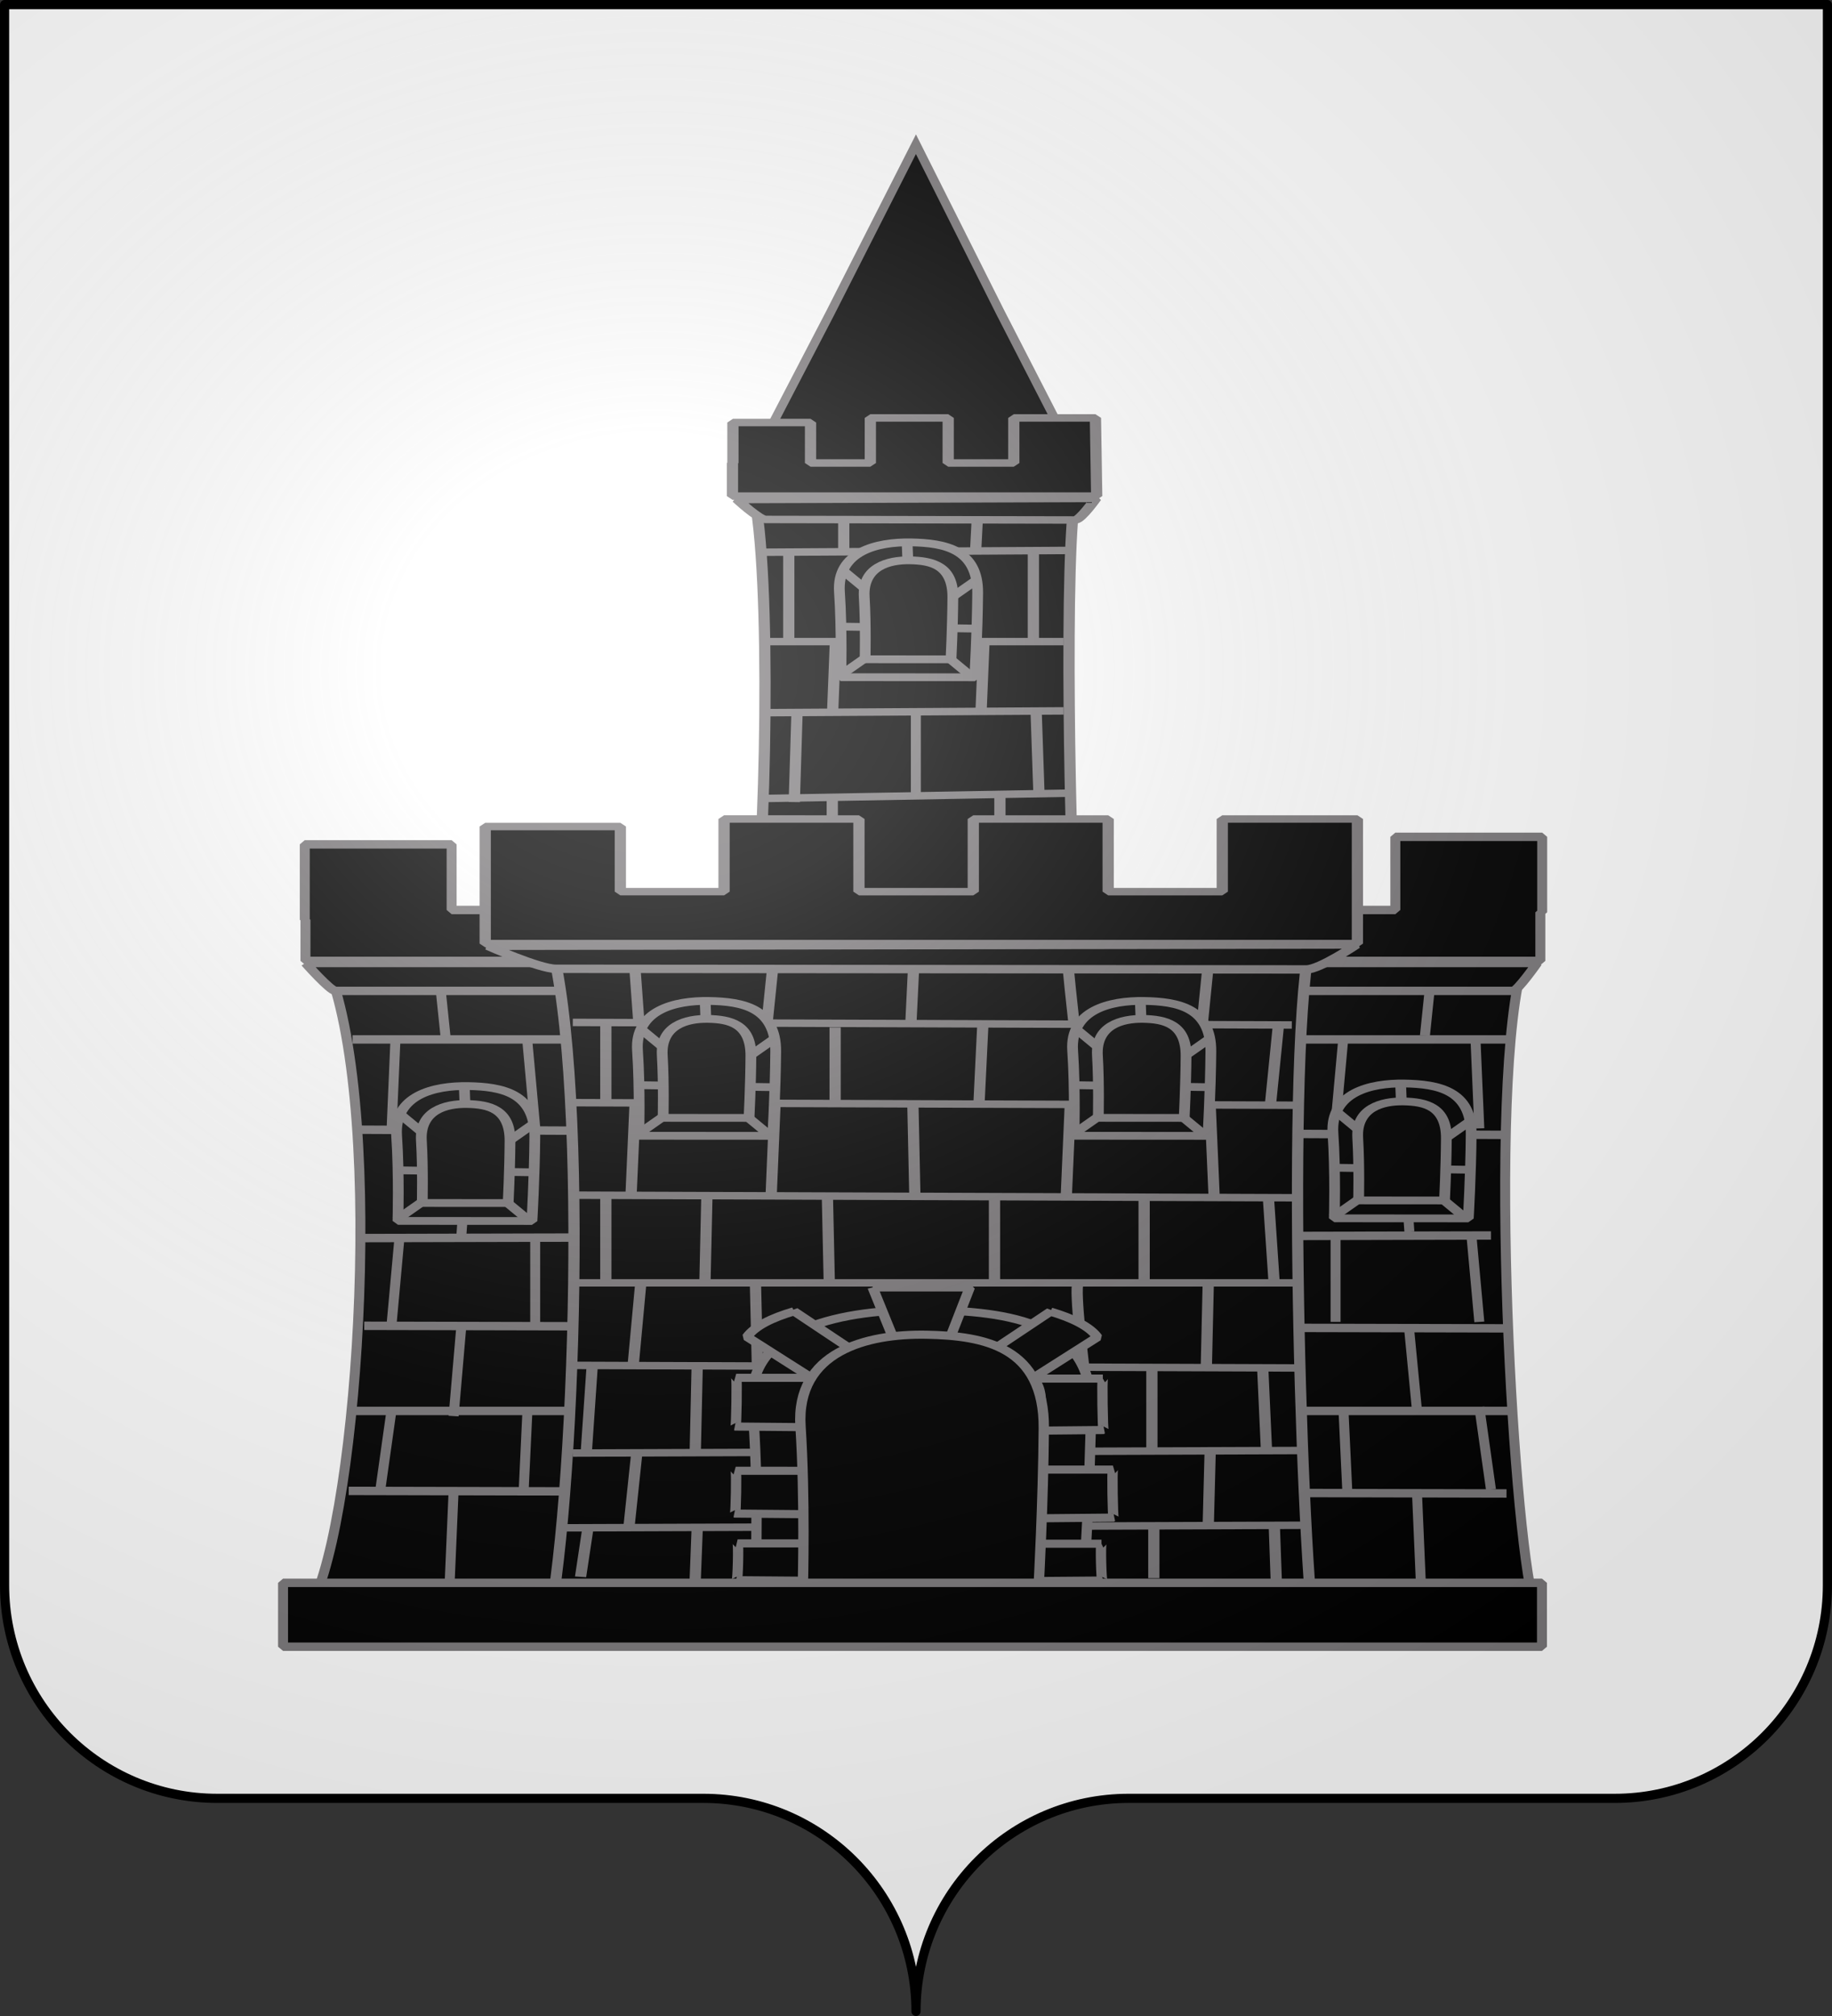 <svg xmlns="http://www.w3.org/2000/svg" xmlns:xlink="http://www.w3.org/1999/xlink" height="660" width="600" version="1.0"><rect width="100%" height="100%" fill="#333333" stroke="none"/><defs><linearGradient id="a"><stop style="stop-color:white;stop-opacity:.314" offset="0"/><stop offset=".19" style="stop-color:white;stop-opacity:.251"/><stop style="stop-color:#6b6b6b;stop-opacity:.125" offset=".6"/><stop style="stop-color:black;stop-opacity:.125" offset="1"/></linearGradient><linearGradient id="b"><stop style="stop-color:white;stop-opacity:0" offset="0"/><stop style="stop-color:black;stop-opacity:.646" offset="1"/></linearGradient><linearGradient id="d"><stop offset="0" style="stop-color:#fd0000;stop-opacity:1"/><stop offset=".5" style="stop-color:#e77275;stop-opacity:.659"/><stop offset="1" style="stop-color:#000;stop-opacity:.323"/></linearGradient><linearGradient id="c"><stop offset="0" style="stop-color:#fff;stop-opacity:.314"/><stop offset=".19" style="stop-color:#fff;stop-opacity:.251"/><stop offset=".6" style="stop-color:#6b6b6b;stop-opacity:.125"/><stop offset="1" style="stop-color:#000;stop-opacity:.125"/></linearGradient><linearGradient id="f"><stop offset="0" style="stop-color:#fd0000;stop-opacity:1"/><stop offset=".5" style="stop-color:#e77275;stop-opacity:.659"/><stop offset="1" style="stop-color:#000;stop-opacity:.323"/></linearGradient><linearGradient id="e"><stop offset="0" style="stop-color:#fff;stop-opacity:.314"/><stop offset=".19" style="stop-color:#fff;stop-opacity:.251"/><stop offset=".6" style="stop-color:#6b6b6b;stop-opacity:.125"/><stop offset="1" style="stop-color:#000;stop-opacity:.125"/></linearGradient><radialGradient xlink:href="#a" id="g" gradientUnits="userSpaceOnUse" gradientTransform="matrix(1.551 0 0 1.35 -227.894 -51.264)" cx="285.186" cy="200.448" fx="285.186" fy="200.448" r="300"/></defs><path style="fill:#fff;fill-opacity:1;fill-rule:nonzero;stroke:none;stroke-width:5;stroke-linecap:round;stroke-linejoin:round;stroke-miterlimit:4;stroke-dashoffset:0;stroke-opacity:1" d="M300 658.5c0-38.505 31.203-69.754 69.65-69.754h159.2c38.447 0 69.65-31.25 69.65-69.754V1.5H1.5v517.492c0 38.504 31.203 69.754 69.65 69.754h159.2c38.447 0 69.65 31.25 69.65 69.753z"/><path style="fill:#000;fill-opacity:1;stroke:#7c797b;stroke-width:3.187;stroke-miterlimit:4;stroke-opacity:1;stroke-dasharray:none" d="m-110 209.305-63.275-1.84-63.76-1.204 33.23-53.878 32.924-54.616 30.043 55.718z" transform="matrix(.885 -.021 .019 1 449.354 -54.141)"/><g style="fill:#000;stroke:#7c797b;stroke-opacity:1;stroke-width:3;stroke-miterlimit:4;stroke-dasharray:none"><g style="display:inline;fill:#000;stroke:#7c797b;stroke-opacity:1;stroke-width:3;stroke-miterlimit:4;stroke-dasharray:none"><g style="fill:#000;fill-opacity:1;stroke:#7c797b;stroke-width:1.466;stroke-linejoin:bevel;stroke-miterlimit:4;stroke-dasharray:none;display:inline;stroke-opacity:1" transform="matrix(2.227 0 0 1.88 1366.505 -1170.72)"><g style="fill:#000;fill-opacity:1;stroke:#7c797b;stroke-width:1.522;stroke-linejoin:bevel;stroke-miterlimit:4;stroke-dasharray:none;stroke-opacity:1"><g style="fill:#000;fill-opacity:1;stroke:#7c797b;stroke-width:1.522;stroke-linejoin:bevel;stroke-miterlimit:4;stroke-dasharray:none;display:inline;stroke-opacity:1"><path style="fill:#000;fill-opacity:1;stroke:#7c797b;stroke-width:1.522;stroke-linejoin:bevel;stroke-miterlimit:4;stroke-opacity:1;stroke-dasharray:none;display:inline" d="M-550.784 716.488h43.714c-1.693 9.984-.81 77.134 0 91.067h-43.714c1.694-15.25 2.578-75.159 0-91.067z" transform="matrix(1.087 0 0 .854 95.84 96.392)"/><path d="M-534.914 701.533v9.188h-8.093v-8.25h-10.5v8.25h-.063v6.75h49.281l-.174-15.938h-11.044v9.188h-8.875v-9.188h-10.532z" style="fill:#000;fill-opacity:1;stroke:#7c797b;stroke-width:1.522;stroke-linejoin:bevel;stroke-miterlimit:4;stroke-opacity:1;stroke-dasharray:none;display:inline" transform="matrix(1.087 0 0 .854 95.84 96.392)"/><path style="fill:#000;fill-opacity:1;fill-rule:evenodd;stroke:#7c797b;stroke-width:1.522;stroke-linecap:butt;stroke-linejoin:bevel;stroke-miterlimit:4;stroke-opacity:1;stroke-dasharray:none" d="m-546.568 642.164 41.644-.372M-546.568 660.383h40.9M-546.568 674.883l40.9-.371M-535.413 631.01v10.782M-517.194 631.01l-.372 10.782M-542.85 641.792v17.847M-509.758 642.164v17.847M-516.45 660.754l-.372 13.386M-536.529 660.01l-.371 14.13M-541.734 674.883l-.372 18.22M-509.386 674.512l.372 16.36" transform="matrix(1.087 0 0 .854 92.47 170.484)"/><g style="fill:#000;fill-opacity:1;stroke:#7c797b;stroke-width:4.001;stroke-linejoin:bevel;stroke-miterlimit:4;stroke-dasharray:none;display:inline;stroke-opacity:1"><path style="fill:#000;fill-opacity:1;fill-rule:evenodd;stroke:#7c797b;stroke-width:4.001;stroke-linecap:round;stroke-linejoin:bevel;stroke-miterlimit:4;stroke-opacity:1;stroke-dasharray:none;display:inline" d="M-317.444 781.667s.483-24.005-.5-43.74c-1.027-20.806 13.937-25.801 26.5-25.515 12.565.286 24.96 3.585 24.828 25.996-.125 20.923-1.065 43.3-1.065 43.3l-49.763-.04z" transform="matrix(.396 0 0 .339 -364.249 475.664)"/><path d="m-317.019 755.684 50.48 1.051" style="fill:#000;fill-opacity:1;fill-rule:evenodd;stroke:#7c797b;stroke-width:4.001;stroke-linecap:butt;stroke-linejoin:bevel;stroke-miterlimit:4;stroke-opacity:1;stroke-dasharray:none" transform="matrix(.396 0 0 .339 -364.249 475.664)"/><path transform="matrix(.396 0 0 .339 -365.478 505.05)" d="m-313.392 640.353 48.376 55.211M-314.97 694.513l51.006-49.428M-289.73 625.104l1.052 37.859" style="fill:#000;fill-opacity:1;fill-rule:evenodd;stroke:#7c797b;stroke-width:4.001;stroke-linecap:butt;stroke-linejoin:bevel;stroke-miterlimit:4;stroke-opacity:1;stroke-dasharray:none"/><path style="fill:#000;fill-opacity:1;fill-rule:evenodd;stroke:#7c797b;stroke-width:4.001;stroke-linecap:round;stroke-linejoin:bevel;stroke-miterlimit:4;stroke-opacity:1;stroke-dasharray:none;display:inline" d="M-308.425 772.462s.31-17.621-.322-32.107c-.658-15.273 8.938-18.94 16.995-18.73 8.056.21 16.005 2.632 15.92 19.083-.08 15.358-.683 31.784-.683 31.784l-31.91-.03z" transform="matrix(.396 0 0 .339 -364.249 475.664)"/></g><path style="fill:#000;fill-opacity:1;stroke:#7c797b;stroke-width:1.522;stroke-linejoin:bevel;stroke-miterlimit:4;stroke-opacity:1;stroke-dasharray:none;display:inline" d="m-552.92 718.174 48.517-.228s-2.066 4.403-2.812 4.401l-41.905-.113c-.92-.003-3.8-4.06-3.8-4.06z" transform="matrix(1.087 0 0 .854 95.84 96.392)"/></g><path transform="matrix(1.087 0 0 .854 34.2 189.24)" d="m-493.026 670.422 42.387-1.116M-483.36 670.422v17.103M-460.678 669.306v18.963" style="fill:#000;fill-opacity:1;fill-rule:evenodd;stroke:#7c797b;stroke-width:1.522;stroke-linecap:butt;stroke-linejoin:bevel;stroke-miterlimit:4;stroke-opacity:1;stroke-dasharray:none"/></g><path style="fill:#000;fill-opacity:1;stroke:#7c797b;stroke-width:1.466;stroke-linejoin:bevel;stroke-miterlimit:4;stroke-opacity:1;stroke-dasharray:none;display:inline" d="M-567.229 786.656h178.933c-6.933 12.51-3.315 96.65 0 114.108h-178.933c6.933-19.108 10.55-94.175 0-114.108z"/><path style="fill:#000;fill-opacity:1;stroke:#7c797b;stroke-width:1.466;stroke-linejoin:bevel;stroke-miterlimit:4;stroke-opacity:1;stroke-dasharray:none;display:inline" d="M-408.405 768.451v12.736H-547.19v-11.428h-21.597v13.136h.102v7.156h181.606v-8.464h.271v-13.136h-21.597z"/><path style="fill:#000;fill-opacity:1;fill-rule:evenodd;stroke:#7c797b;stroke-width:1.466;stroke-linecap:butt;stroke-linejoin:bevel;stroke-miterlimit:4;stroke-opacity:1;stroke-dasharray:none" d="M-561.756 803.727h170.845M-560.613 819.45l168.559.9M-560.042 838.32l165.702-.45M-560.042 853.594l167.988.45M-561.756 868.42h170.273M-562.327 882.346l170.273.45M-549.186 790.699l1.143 13.028M-555.47 804.176l-.572 15.724M-536.044 804.176l1.143 14.826M-554.9 838.769l-1.142 14.825M-544.614 819.002l-1.143 18.868M-534.9 838.769v14.825M-545.757 853.594l-1.143 15.724M-556.042 868.42l-1.714 14.375M-536.044 868.42l-.571 14.375M-546.9 882.346l-.571 15.724"/><path style="fill:#000;fill-opacity:1;fill-rule:evenodd;stroke:#7c797b;stroke-width:1.466;stroke-linecap:butt;stroke-linejoin:bevel;stroke-miterlimit:4;stroke-opacity:1;stroke-dasharray:none;display:inline" d="m-402.91 790.025-1.143 13.028M-396.625 803.502l.571 15.724M-416.052 803.502l-1.143 14.826M-397.197 838.095l1.143 14.825M-407.482 818.328l1.143 18.868M-417.195 838.095v14.825M-406.339 854.629l1.143 14.015M-396.054 867.745l1.714 14.376M-416.052 867.745l.571 14.376M-405.196 883.38l.571 15.724"/><g style="fill:#000;fill-opacity:1;stroke:#7c797b;stroke-width:4.001;stroke-linejoin:bevel;stroke-miterlimit:4;stroke-dasharray:none;display:inline;stroke-opacity:1"><path style="fill:#000;fill-opacity:1;fill-rule:evenodd;stroke:#7c797b;stroke-width:4.001;stroke-linecap:round;stroke-linejoin:bevel;stroke-miterlimit:4;stroke-opacity:1;stroke-dasharray:none;display:inline" d="M-317.444 781.667s.483-24.005-.5-43.74c-1.027-20.806 13.937-25.801 26.5-25.515 12.565.286 24.96 3.585 24.828 25.996-.125 20.923-1.065 43.3-1.065 43.3l-49.763-.04z" transform="matrix(.396 0 0 .339 -291.671 569.895)"/><path d="m-317.019 755.684 50.48 1.051" style="fill:#000;fill-opacity:1;fill-rule:evenodd;stroke:#7c797b;stroke-width:4.001;stroke-linecap:butt;stroke-linejoin:bevel;stroke-miterlimit:4;stroke-opacity:1;stroke-dasharray:none" transform="matrix(.396 0 0 .339 -291.671 569.895)"/><path transform="matrix(.396 0 0 .339 -292.9 599.282)" d="m-313.392 640.353 48.376 55.211M-314.97 694.513l51.006-49.428M-289.73 625.104l1.052 37.859" style="fill:#000;fill-opacity:1;fill-rule:evenodd;stroke:#7c797b;stroke-width:4.001;stroke-linecap:butt;stroke-linejoin:bevel;stroke-miterlimit:4;stroke-opacity:1;stroke-dasharray:none"/><path style="fill:#000;fill-opacity:1;fill-rule:evenodd;stroke:#7c797b;stroke-width:4.001;stroke-linecap:round;stroke-linejoin:bevel;stroke-miterlimit:4;stroke-opacity:1;stroke-dasharray:none;display:inline" d="M-308.425 772.462s.31-17.621-.322-32.107c-.658-15.273 8.938-18.94 16.995-18.73 8.056.21 16.005 2.632 15.92 19.083-.08 15.358-.683 31.784-.683 31.784l-31.91-.03z" transform="matrix(.396 0 0 .339 -291.671 569.895)"/></g><g style="fill:#000;fill-opacity:1;stroke:#7c797b;stroke-width:4.001;stroke-linejoin:bevel;stroke-miterlimit:4;stroke-dasharray:none;display:inline;stroke-opacity:1"><path style="fill:#000;fill-opacity:1;fill-rule:evenodd;stroke:#7c797b;stroke-width:4.001;stroke-linecap:round;stroke-linejoin:bevel;stroke-miterlimit:4;stroke-opacity:1;stroke-dasharray:none;display:inline" d="M-317.444 781.667s.483-24.005-.5-43.74c-1.027-20.806 13.937-25.801 26.5-25.515 12.565.286 24.96 3.585 24.828 25.996-.125 20.923-1.065 43.3-1.065 43.3l-49.763-.04z" transform="matrix(.396 0 0 .339 -429.375 570.345)"/><path d="m-317.019 755.684 50.48 1.051" style="fill:#000;fill-opacity:1;fill-rule:evenodd;stroke:#7c797b;stroke-width:4.001;stroke-linecap:butt;stroke-linejoin:bevel;stroke-miterlimit:4;stroke-opacity:1;stroke-dasharray:none" transform="matrix(.396 0 0 .339 -429.375 570.345)"/><path transform="matrix(.396 0 0 .339 -430.604 599.731)" d="m-313.392 640.353 48.376 55.211M-314.97 694.513l51.006-49.428M-289.73 625.104l1.052 37.859" style="fill:#000;fill-opacity:1;fill-rule:evenodd;stroke:#7c797b;stroke-width:4.001;stroke-linecap:butt;stroke-linejoin:bevel;stroke-miterlimit:4;stroke-opacity:1;stroke-dasharray:none"/><path style="fill:#000;fill-opacity:1;fill-rule:evenodd;stroke:#7c797b;stroke-width:4.001;stroke-linecap:round;stroke-linejoin:bevel;stroke-miterlimit:4;stroke-opacity:1;stroke-dasharray:none;display:inline" d="M-308.425 772.462s.31-17.621-.322-32.107c-.658-15.273 8.938-18.94 16.995-18.73 8.056.21 16.005 2.632 15.92 19.083-.08 15.358-.683 31.784-.683 31.784l-31.91-.03z" transform="matrix(.396 0 0 .339 -429.375 570.345)"/></g><path style="fill:#000;fill-opacity:1;stroke:#7c797b;stroke-width:1.466;stroke-linejoin:bevel;stroke-miterlimit:4;stroke-opacity:1;stroke-dasharray:none;display:inline" d="M-568.677 790.412h181.13s-2.883 4.863-3.528 4.863h-173.191c-.781 0-4.41-4.863-4.41-4.863z"/><g style="fill:#000;fill-opacity:1;stroke:#7c797b;stroke-width:1.522;stroke-linejoin:bevel;stroke-miterlimit:4;stroke-dasharray:none;stroke-opacity:1"><path d="M-525.251 782.987h104.037c-4.03 15.95-1.928 123.233 0 145.493H-525.25c4.031-24.363 6.134-120.078 0-145.493z" style="fill:#000;fill-opacity:1;stroke:#7c797b;stroke-width:1.522;stroke-linejoin:bevel;stroke-miterlimit:4;stroke-opacity:1;stroke-dasharray:none" transform="matrix(1.087 0 0 .854 37.57 115.149)"/><g style="fill:#000;fill-opacity:1;stroke:#7c797b;stroke-width:1.522;stroke-linejoin:bevel;stroke-miterlimit:4;stroke-dasharray:none;stroke-opacity:1"><path style="fill:#000;fill-opacity:1;stroke:#7c797b;stroke-width:1.522;stroke-linejoin:bevel;stroke-miterlimit:4;stroke-opacity:1;stroke-dasharray:none" d="M-498 674.594v14.812h-14.031v-13.281h-18.282V700h118v-25.406h-18.28v14.812h-15.438v-14.812h-18.25v14.812h-15.469v-14.812H-498z" transform="matrix(1.087 0 0 .854 34.2 189.24)"/><path style="fill:#000;fill-opacity:1;fill-rule:evenodd;stroke:#7c797b;stroke-width:1.522;stroke-linecap:butt;stroke-linejoin:bevel;stroke-miterlimit:4;stroke-opacity:1;stroke-dasharray:none" d="m-520.041 819.133 100.432-.526M-518.464 803.884l99.381-.526M-518.464 786.006l97.804.526M-517.938 769.18h97.804M-517.938 751.302l97.278.526" transform="matrix(1.087 0 0 .854 34.2 189.24)"/><path style="fill:#000;fill-opacity:1;fill-rule:evenodd;stroke:#7c797b;stroke-width:1.522;stroke-linecap:butt;stroke-linejoin:bevel;stroke-miterlimit:4;stroke-opacity:1;stroke-dasharray:none" d="m-521.565 819.196 98.855.526" transform="matrix(1.087 0 0 .854 37.57 115.149)"/><path style="fill:#000;fill-opacity:1;fill-rule:evenodd;stroke:#7c797b;stroke-width:1.522;stroke-linecap:butt;stroke-linejoin:bevel;stroke-miterlimit:4;stroke-opacity:1;stroke-dasharray:none" d="m-518.464 716.071 97.278.526M-472.191 699.77l-.526 16.301M-491.12 700.56l-1.053 15.511M-510.313 699.77l.788 16.301M-451.684 700.297c0 2.103 1.052 16.3 1.052 16.3M-432.228 700.297l-1.052 15.774" transform="matrix(1.087 0 0 .854 34.2 189.24)"/><path style="fill:#000;fill-opacity:1;fill-rule:evenodd;stroke:#7c797b;stroke-width:1.522;stroke-linecap:butt;stroke-linejoin:bevel;stroke-miterlimit:4;stroke-opacity:1;stroke-dasharray:none;display:inline" d="m-466.09 803.318-.526 16.3M-486.072 803.844v15.774M-503.424 804.37v15.248M-445.583 803.844c0 2.103 1.051 16.3 1.051 16.3M-426.128 803.844l-1.051 15.774" transform="matrix(1.087 0 0 .854 37.57 115.149)"/><g style="fill:#000;fill-opacity:1;stroke:#7c797b;stroke-width:4.001;stroke-linejoin:bevel;stroke-miterlimit:4;stroke-dasharray:none;stroke-opacity:1"><path style="fill:#000;fill-opacity:1;fill-rule:evenodd;stroke:#7c797b;stroke-width:4.001;stroke-linecap:round;stroke-linejoin:bevel;stroke-miterlimit:4;stroke-opacity:1;stroke-dasharray:none;display:inline" d="M-317.444 781.667s.483-24.005-.5-43.74c-1.027-20.806 13.937-25.801 26.5-25.515 12.565.286 24.96 3.585 24.828 25.996-.125 20.923-1.065 43.3-1.065 43.3l-49.763-.04z" transform="matrix(.396 0 0 .339 -393.95 555.52)"/><path d="m-317.019 755.684 50.48 1.051" style="fill:#000;fill-opacity:1;fill-rule:evenodd;stroke:#7c797b;stroke-width:4.001;stroke-linecap:butt;stroke-linejoin:bevel;stroke-miterlimit:4;stroke-opacity:1;stroke-dasharray:none" transform="matrix(.396 0 0 .339 -393.95 555.52)"/><path transform="matrix(.396 0 0 .339 -395.178 584.906)" d="m-313.392 640.353 48.376 55.211M-314.97 694.513l51.006-49.428M-289.73 625.104l1.052 37.859" style="fill:#000;fill-opacity:1;fill-rule:evenodd;stroke:#7c797b;stroke-width:4.001;stroke-linecap:butt;stroke-linejoin:bevel;stroke-miterlimit:4;stroke-opacity:1;stroke-dasharray:none"/><path style="fill:#000;fill-opacity:1;fill-rule:evenodd;stroke:#7c797b;stroke-width:4.001;stroke-linecap:round;stroke-linejoin:bevel;stroke-miterlimit:4;stroke-opacity:1;stroke-dasharray:none;display:inline" d="M-308.425 772.462s.31-17.621-.322-32.107c-.658-15.273 8.938-18.94 16.995-18.73 8.056.21 16.005 2.632 15.92 19.083-.08 15.358-.683 31.784-.683 31.784l-31.91-.03z" transform="matrix(.396 0 0 .339 -393.95 555.52)"/></g><g style="fill:#000;fill-opacity:1;stroke:#7c797b;stroke-width:4.001;stroke-linejoin:bevel;stroke-miterlimit:4;stroke-dasharray:none;display:inline;stroke-opacity:1"><path style="fill:#000;fill-opacity:1;fill-rule:evenodd;stroke:#7c797b;stroke-width:4.001;stroke-linecap:round;stroke-linejoin:bevel;stroke-miterlimit:4;stroke-opacity:1;stroke-dasharray:none;display:inline" d="M-317.444 781.667s.483-24.005-.5-43.74c-1.027-20.806 13.937-25.801 26.5-25.515 12.565.286 24.96 3.585 24.828 25.996-.125 20.923-1.065 43.3-1.065 43.3l-49.763-.04z" transform="matrix(.396 0 0 .339 -329.954 555.52)"/><path d="m-317.019 755.684 50.48 1.051" style="fill:#000;fill-opacity:1;fill-rule:evenodd;stroke:#7c797b;stroke-width:4.001;stroke-linecap:butt;stroke-linejoin:bevel;stroke-miterlimit:4;stroke-opacity:1;stroke-dasharray:none" transform="matrix(.396 0 0 .339 -329.954 555.52)"/><path transform="matrix(.396 0 0 .339 -331.183 584.906)" d="m-313.392 640.353 48.376 55.211M-314.97 694.513l51.006-49.428M-289.73 625.104l1.052 37.859" style="fill:#000;fill-opacity:1;fill-rule:evenodd;stroke:#7c797b;stroke-width:4.001;stroke-linecap:butt;stroke-linejoin:bevel;stroke-miterlimit:4;stroke-opacity:1;stroke-dasharray:none"/><path style="fill:#000;fill-opacity:1;fill-rule:evenodd;stroke:#7c797b;stroke-width:4.001;stroke-linecap:round;stroke-linejoin:bevel;stroke-miterlimit:4;stroke-opacity:1;stroke-dasharray:none;display:inline" d="M-308.425 772.462s.31-17.621-.322-32.107c-.658-15.273 8.938-18.94 16.995-18.73 8.056.21 16.005 2.632 15.92 19.083-.08 15.358-.683 31.784-.683 31.784l-31.91-.03z" transform="matrix(.396 0 0 .339 -329.954 555.52)"/></g><path style="fill:#000;fill-opacity:1;fill-rule:evenodd;stroke:#7c797b;stroke-width:1.522;stroke-linecap:butt;stroke-linejoin:bevel;stroke-miterlimit:4;stroke-opacity:1;stroke-dasharray:none" d="M-513.994 716.334v16.3M-472.454 732.635l.263 18.404M-451.158 732.898l-.526 18.14M-432.228 733.16l.525 18.142M-491.12 733.16l-.527 18.93M-510.05 733.16l-.526 17.879M-500.323 751.565l-.263 17.615M-484.022 751.302l.263 18.14M-461.412 751.302v17.615M-441.167 752.09v16.564M-424.341 752.09l.789 17.616M-513.994 751.565v17.615M-509.262 769.18l-1.051 17.09M-493.75 769.443l.263 16.826M-450.106 769.18c-.526 1.314.788 17.352.788 17.352M-432.491 769.18l-.263 17.352M-440.116 786.532v16.826M-425.13 786.27l.526 17.351M-432.228 803.358l-.263 15.25M-423.552 818.87l.263 11.043M-439.853 819.133v10.254M-501.637 786.27l-.263 17.614M-501.637 819.396l-.263 10.254M-509.788 803.621l-1.051 14.986M-515.835 786.006l-.788 17.352M-516.36 818.607l-1.052 10.517" transform="matrix(1.087 0 0 .854 34.2 189.24)"/><g style="fill:#000;fill-opacity:1;stroke:#7c797b;stroke-width:1.4;stroke-linejoin:bevel;stroke-miterlimit:4;stroke-dasharray:none;stroke-opacity:1"><path d="M149.742 943.523s.43-16.903-.448-29.674c-.916-13.465 12.44-16.697 23.653-16.512 11.213.185 22.276 2.32 22.157 16.823-.11 13.54-.95 29.514-.95 29.514l-44.412-.15z" style="fill:#000;fill-opacity:1;fill-rule:evenodd;stroke:#7c797b;stroke-width:1.4;stroke-linecap:round;stroke-linejoin:bevel;stroke-miterlimit:4;stroke-opacity:1;stroke-dasharray:none" transform="matrix(1.087 0 0 1.009 -665.236 -54.565)"/><path d="M165.557 893.437h13.146l-2.814 9.19-7.387.056-2.945-9.246zM147.102 909.037h11c-1.79.54-1.963 7.299.378 8.542l-11.47-.13c.112.035.22-8.353.092-8.412zM147.032 925.085l11 .001c-1.79.54-1.962 6.267.378 7.51l-11.47-.13c.113.036.222-7.322.092-7.381zM198.064 924.876h-10.987c1.787.57 1.96 7.11-.378 8.424l11.456-.137c-.112.037-.22-8.225-.091-8.287zM196.703 909.173h-9.738c1.79.54 1.963 7.76-.378 9.005l10.208-.13c-.113.034-.221-8.816-.092-8.875z" style="fill:#000;fill-opacity:1;fill-rule:evenodd;stroke:#7c797b;stroke-width:1.4;stroke-linejoin:bevel;stroke-miterlimit:4;stroke-opacity:1;stroke-dasharray:none" transform="matrix(1.087 0 0 1.009 -665.236 -54.565)"/><path d="m189.606 897.606-8.52 7.255c1.746-.623 6.002 2.616 5.434 4.816l9.444-7.659c-1.058-1.854-3.341-3.266-6.358-4.412zM154.926 897.553l8.521 7.255c-1.746-.623-6.003 2.616-5.434 4.816l-9.444-7.659c1.058-1.854 3.34-3.266 6.357-4.412zM147.29 937.618l12.336.001c-2.134.54-2.34 5.234.45 6.477l-12.896-.13c.134.035.263-6.289.11-6.348zM196.52 937.676h-12.337c2.133.54 2.34 5.234-.45 6.478l12.896-.13c-.134.035-.264-6.29-.11-6.348z" style="fill:#000;fill-opacity:1;fill-rule:evenodd;stroke:#7c797b;stroke-width:1.4;stroke-linejoin:bevel;stroke-miterlimit:4;stroke-opacity:1;stroke-dasharray:none" transform="matrix(1.087 0 0 1.009 -665.236 -54.565)"/><path d="M156.122 944.635s.309-14.918-.322-27.181c-.658-12.93 8.938-16.034 16.994-15.856 8.057.178 16.006 2.228 15.92 16.155-.08 13.002-.682 26.907-.682 26.907l-31.91-.025z" style="fill:#000;fill-opacity:1;fill-rule:evenodd;stroke:#7c797b;stroke-width:1.4;stroke-linecap:round;stroke-linejoin:bevel;stroke-miterlimit:4;stroke-opacity:1;stroke-dasharray:none" transform="matrix(1.087 0 0 1.009 -665.236 -54.565)"/></g></g></g><rect style="fill:#000;fill-opacity:1;stroke:#7c797b;stroke-width:1.466;stroke-linejoin:bevel;stroke-miterlimit:4;stroke-opacity:1;stroke-dasharray:none" width="185.141" height="11.123" x="-571.982" y="898.357" rx="0" ry="0"/><path style="fill:#000;fill-opacity:1;stroke:#7c797b;stroke-width:1.466;stroke-linejoin:bevel;stroke-miterlimit:4;stroke-opacity:1;stroke-dasharray:none" d="m-541.882 787.422 127.802-.225s-5.44 4.345-7.405 4.343l-110.39-.112c-2.423-.003-10.007-4.006-10.007-4.006z"/><path style="fill:#000;fill-opacity:1;fill-rule:evenodd;stroke:#7c797b;stroke-width:1.466;stroke-linecap:butt;stroke-linejoin:bevel;stroke-miterlimit:4;stroke-opacity:1;stroke-dasharray:none" d="M-478.92 746.464v15.248"/></g></g></g><path style="fill:url(#g);fill-opacity:1;fill-rule:evenodd;stroke:none;stroke-width:3;stroke-linecap:butt;stroke-linejoin:miter;stroke-miterlimit:4;stroke-dasharray:none;stroke-opacity:1" d="M1.5 1.5V518.99c0 38.505 31.203 69.755 69.65 69.755h159.2c38.447 0 69.65 31.25 69.65 69.754 0-38.504 31.203-69.754 69.65-69.754h159.2c38.447 0 69.65-31.25 69.65-69.755V1.5H1.5z"/><path style="fill:none;fill-opacity:1;fill-rule:nonzero;stroke:#000;stroke-width:3;stroke-linecap:round;stroke-linejoin:round;stroke-miterlimit:4;stroke-dasharray:none;stroke-dashoffset:0;stroke-opacity:1" d="M300 658.5c0-38.504 31.203-69.754 69.65-69.754h159.2c38.447 0 69.65-31.25 69.65-69.753V1.5H1.5v517.493c0 38.504 31.203 69.753 69.65 69.753h159.2c38.447 0 69.65 31.25 69.65 69.754z"/></svg>